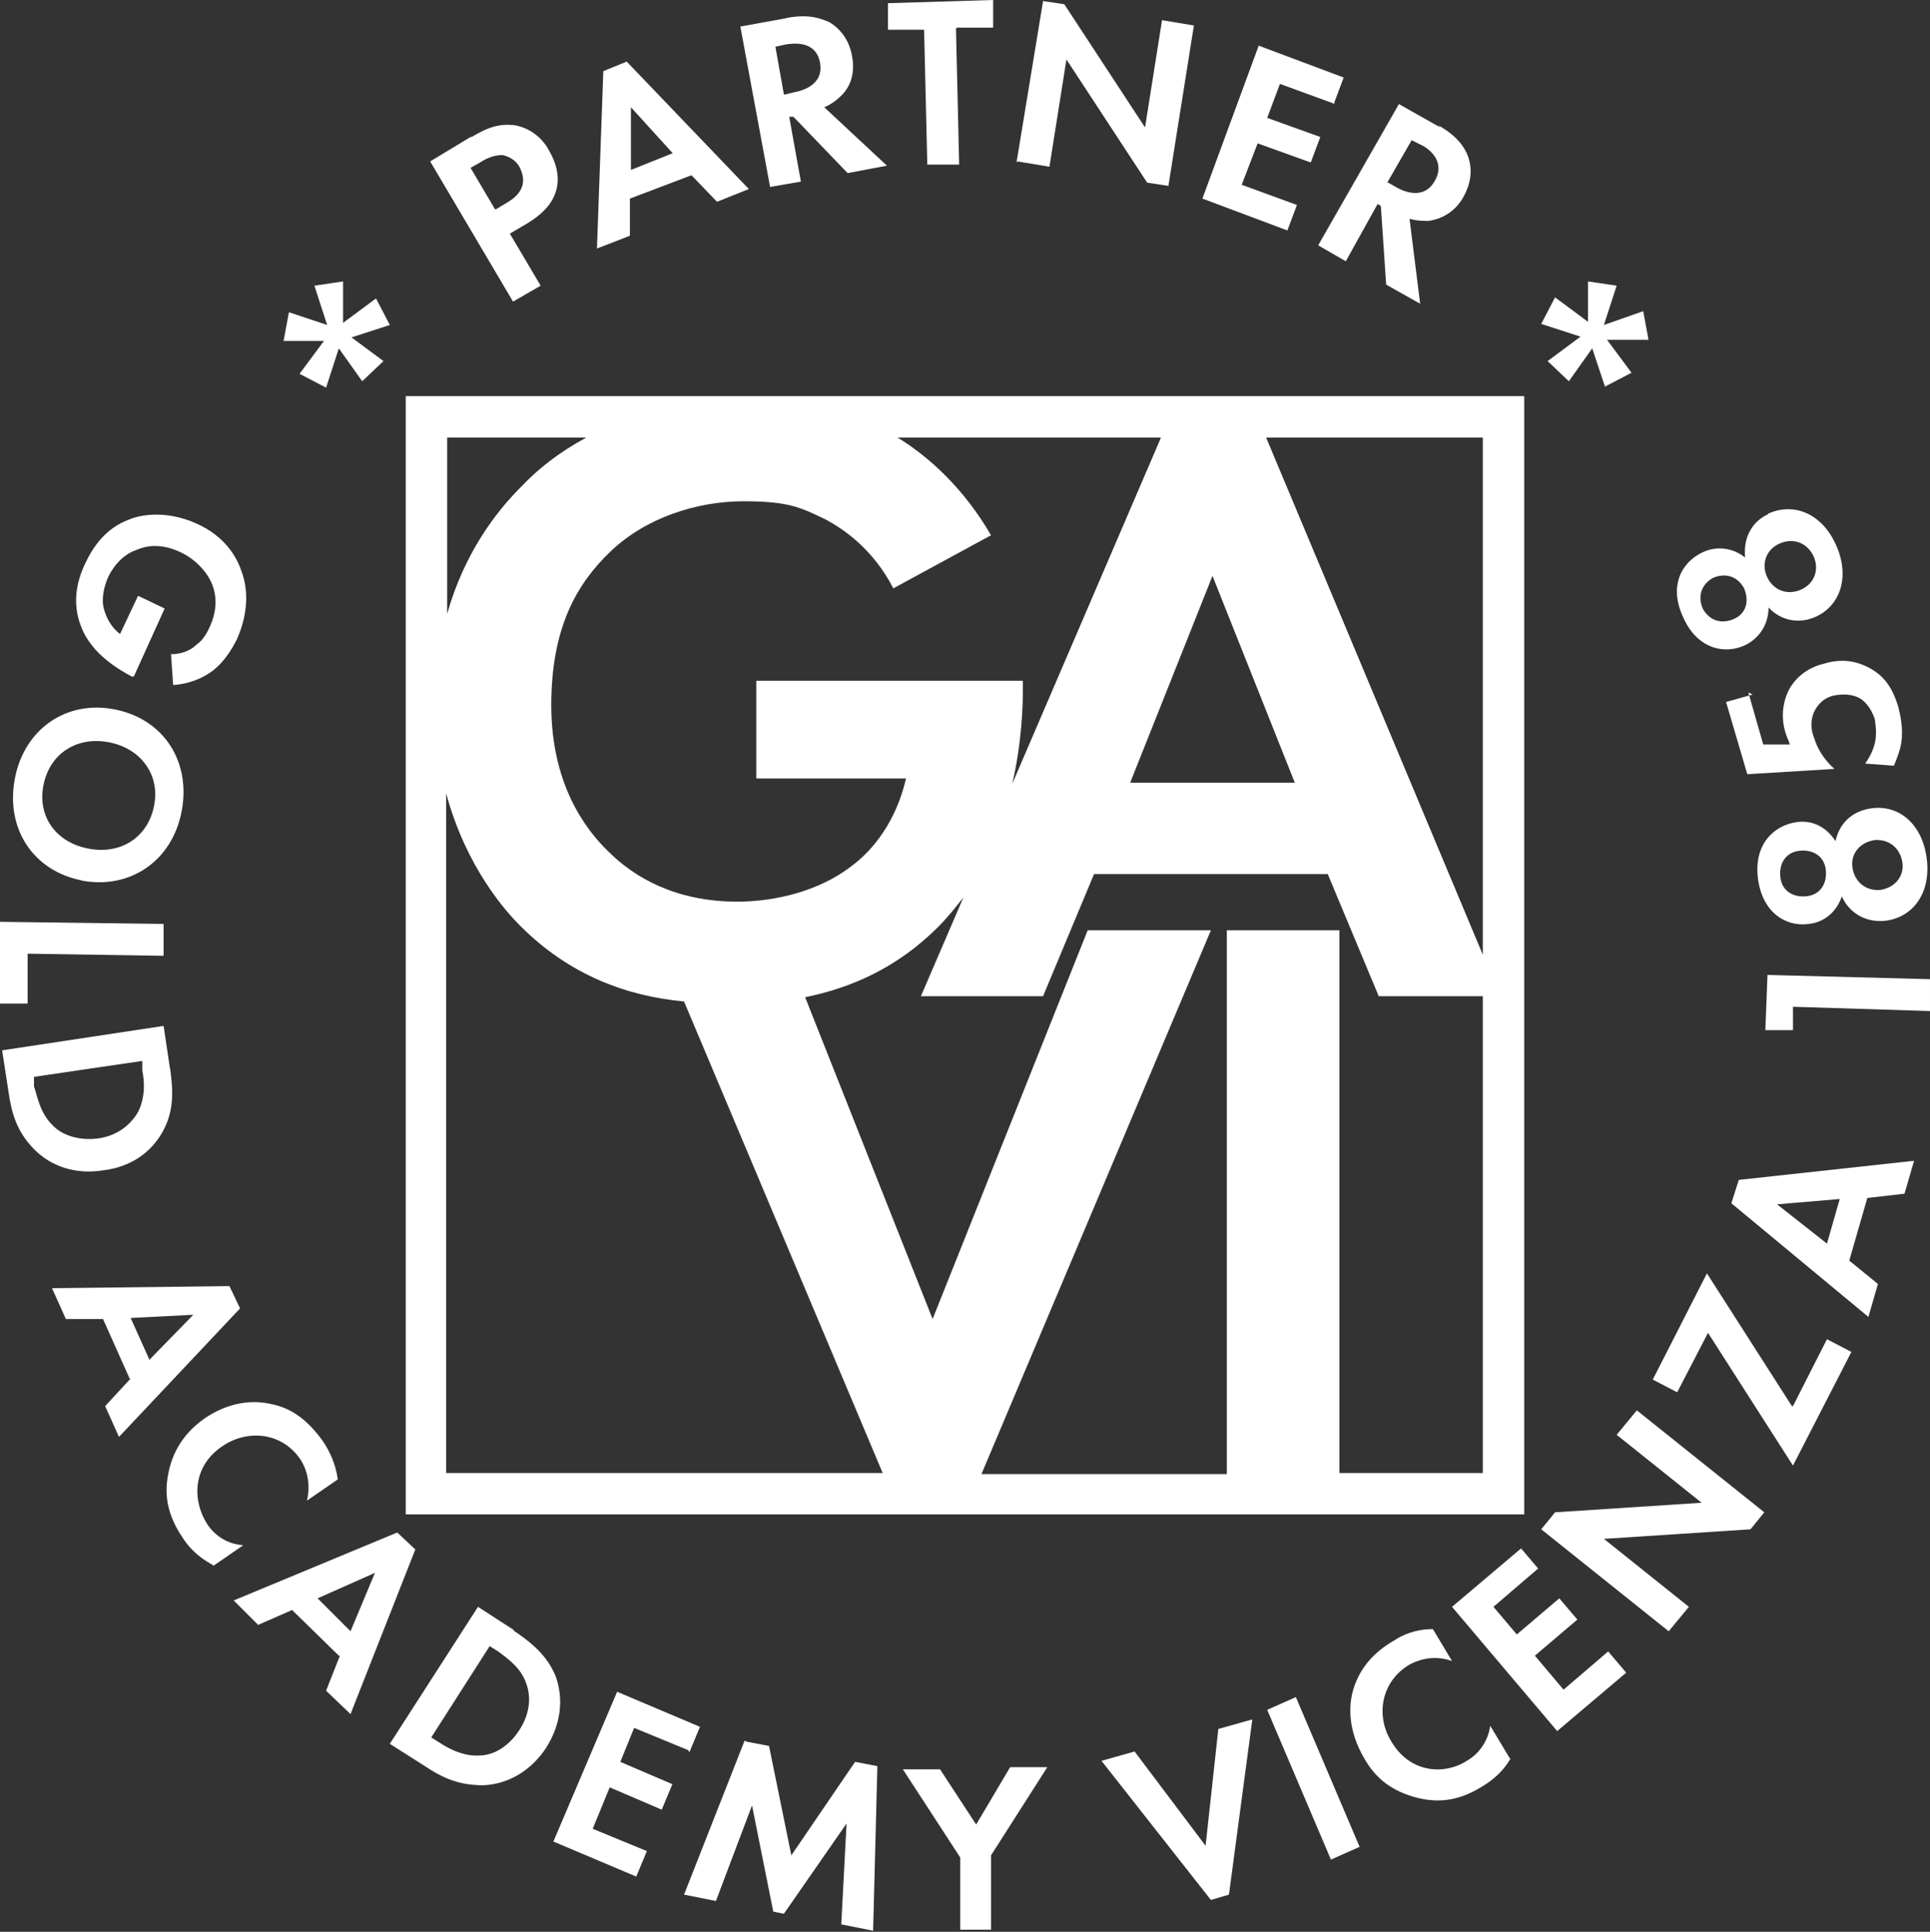 <svg xmlns="http://www.w3.org/2000/svg" id="Livello_1" data-name="Livello 1" viewBox="0 0 181.7 181.9"><rect x="0" y="0" width="181.7" height="181.9" fill="#333333" stroke="none"/><defs><style>      .cls-1 {        fill: #fff;        stroke-width: 0px;      }    </style></defs><g><g><path class="cls-1" d="M44.4,12.9c1.5-.9,2.6-1.3,4.1-1.1,1.6.3,2.7,1.4,3.2,2.4.3.5,1.1,2,.7,3.6-.3,1.2-1.1,2.2-2.7,3.2l-1.7,1,2.9,4.9-2.6,1.5-7.8-13.2,3.8-2.3ZM46.7,19.7l1-.6c.5-.3,1.1-.7,1.4-1.4.3-.7.1-1.4-.2-2-.4-.7-1.1-1-1.6-1.1-.8,0-1.5.3-2.1.7l-.9.5,2.3,3.9Z"></path><path class="cls-1" d="M65.1,16.5l-5.8,2.2v3.5c0,0-3.1,1.2-3.1,1.2l.6-16.7,2.2-.9,11.5,12-3,1.2-2.4-2.5ZM63.4,14.5l-4-4.4v5.9s4-1.6,4-1.6Z"></path><path class="cls-1" d="M74,1.7c2.1-.4,3.2,0,4.1.4,1.3.8,1.9,2,2.1,3.1.3,1.5,0,2.9-1.1,3.9-.3.3-.8.7-1.5,1l5.9,5.5-3.7.7-5.1-5.3h-.4c0,0,1.1,6.1,1.1,6.1l-2.9.5-2.8-15.1,4.4-.8ZM73.9,8.9l.8-.2c.6-.1,2.9-.6,2.5-2.8-.4-2.2-2.7-1.8-3.3-1.7l-.9.2.8,4.5Z"></path><path class="cls-1" d="M90,2.7l.3,12.8h-3c0,0-.3-12.7-.3-12.7h-3.4c0,0,0-2.5,0-2.5l9.9-.3v2.6c0,0-3.4,0-3.4,0Z"></path><path class="cls-1" d="M95.7,15.3L98.2.1l2,.3,7.6,11.6,1.6-10.1,3,.5-2.4,15.1-2-.3-7.6-11.6-1.6,10.1-3-.5Z"></path><path class="cls-1" d="M125.7,9.8l-5.2-1.9-1.2,3.2,5,1.8-.9,2.4-5-1.8-1.5,3.9,5.2,1.9-.9,2.4-8-3,5.3-14.4,8,3-.9,2.4Z"></path><path class="cls-1" d="M135.4,11.8c1.8,1,2.5,2.1,2.8,2.9.5,1.4.2,2.7-.4,3.8-.7,1.3-1.9,2.1-3.3,2.3-.5,0-1.1,0-1.8-.2l1,8-3.2-1.8-.5-7.4-.3-.2-3,5.4-2.6-1.5,7.6-13.3,3.9,2.2ZM130.7,17.2l.7.4c.5.3,2.6,1.4,3.7-.6,1.1-2-.9-3.2-1.4-3.4l-.8-.4-2.3,4Z"></path></g><g><path class="cls-1" d="M33,31.7l3.1,2.3-2,1.9-2.2-3.1-1.2,3.7-2.5-1.3,2.3-3.1h-3.8s.5-2.7.5-2.7l3.6,1.2-1.2-3.7,2.7-.4v3.9s3.1-2.3,3.1-2.3l1.3,2.5-3.7,1.2Z"></path><path class="cls-1" d="M15.5,57.3l-2.9,6.4h-.2c-.9-.5-3.8-2-4.8-4.8-.8-2.1-.4-4.1.4-5.8s2-3.4,4.2-4.2c.7-.3,3.2-1,6.3.4,2.7,1.2,3.8,3.2,4.2,4.4.6,1.5.8,3.8-.4,6.5-.5,1-1.2,2.1-2.2,2.9-.9.7-2.2,1.3-3.8,1.4l-.2-2.9c1.2,0,2-.5,2.4-.9.6-.4,1-1.1,1.3-1.8.5-1.1.7-2.5.2-3.8-.4-1.1-1.5-2.4-3-3.1-1.9-.9-3.3-.6-4.2-.2-.9.3-1.9,1.1-2.6,2.5-.4.9-.7,2.1-.4,3.1.2.7.6,1.6,1.5,2.3l1.7-3.6,2.3,1.1Z"></path><path class="cls-1" d="M7.7,82.9c-4.6-.9-7.2-4.9-6.3-9.6.9-4.7,4.9-7.4,9.4-6.5,4.6.9,7.2,4.9,6.3,9.6-.9,4.7-4.9,7.4-9.5,6.5ZM8.3,79.9c3,.6,5.6-1,6.2-4,.6-2.9-1.2-5.4-4.2-6-3-.6-5.6,1-6.2,4-.6,2.9,1.1,5.4,4.2,6Z"></path><path class="cls-1" d="M15.4,90l-12.8-.2v4.7c0,0-2.6,0-2.6,0v-7.7c0,0,15.4.2,15.4.2v3Z"></path><path class="cls-1" d="M16,100.5c.3,2.1.4,4-.6,5.9-1.1,2.1-3.1,3.5-5.7,3.8-2.5.4-4.9-.3-6.6-2.1-1.5-1.6-2-3.2-2.3-5.3l-.6-3.9,15.2-2.3.6,4ZM3.2,101.4v.9c.3.8.5,2.4,1.7,3.6,1,1.1,2.7,1.5,4.3,1.3,1.6-.2,3-1.1,3.8-2.5.7-1.4.6-2.9.4-3.9v-.9c-.1,0-10.2,1.5-10.2,1.5Z"></path><path class="cls-1" d="M12.2,129.8l-2.5-5.6h-3.5c0,0-1.3-2.9-1.3-2.9l16.7-.2,1,2.1-11.4,12.1-1.3-2.9,2.4-2.6ZM14.1,128l4.1-4.2-5.9.3,1.8,4Z"></path><path class="cls-1" d="M20.1,147.4c-.9-.5-2-1.2-2.9-2.6-1.5-2.2-1.7-4.1-1.4-5.8.4-2.4,1.6-4.1,3.4-5.4,2.3-1.6,4.6-1.8,6.3-1.4,2.1.4,3.6,1.7,4.9,3.5.6.9,1.2,2.1,1.4,3.6l-2.9,2c.5-2.1-.4-3.6-.7-4-1.8-2.5-5-2.7-7.3-1.1-2.8,1.9-2.8,5.1-1.4,7.3.8,1.2,2,1.9,3.4,2l-2.9,2Z"></path><path class="cls-1" d="M31.9,155.9l-4.4-4.3-3.2,1.4-2.3-2.3,15.4-6.4,1.7,1.6-6.1,15.5-2.3-2.2,1.3-3.3ZM33,153.6l2.3-5.5-5.4,2.4,3.1,3.1Z"></path><path class="cls-1" d="M48.3,153.5c1.8,1.2,3.2,2.4,4,4.3.8,2.2.5,4.6-.9,6.8-1.4,2.1-3.5,3.4-5.9,3.5-2.2,0-3.7-.6-5.5-1.8l-3.3-2.1,8.3-12.9,3.4,2.2ZM40.6,163.6l.8.5c.6.4,2.1,1.3,3.7,1.2,1.5,0,2.9-1,3.8-2.4.9-1.4,1.2-3,.6-4.5-.5-1.4-1.8-2.3-2.6-2.9l-.8-.5-5.5,8.6Z"></path><path class="cls-1" d="M64.8,164.8l-5.1-2.1-1.3,3.2,4.9,2.1-1,2.4-4.9-2.1-1.6,3.9,5.1,2.1-1,2.4-7.8-3.3,6-14.1,7.8,3.3-1,2.4Z"></path><path class="cls-1" d="M70.3,164l2.1.4,2.1,10.3,6-8.8,2.1.4-.4,15.5-3-.6.5-9.5-5.9,8.5-1-.2-2-10-3.4,9-3-.6,5.7-14.5Z"></path><path class="cls-1" d="M90.4,174.9l-5.4-8.3h3.5s3.4,5.2,3.4,5.2l3.2-5.4h3.5s-5.3,8.3-5.3,8.3v7c0,0-2.9,0-2.9,0v-7Z"></path><path class="cls-1" d="M106.8,164.9l6.7,8.9,1.2-11,3.2-.9-2.2,16.5-1.7.5-10.3-13.1,3.2-.9Z"></path><path class="cls-1" d="M122,159.8l6,14.1-2.7,1.2-6-14.1,2.7-1.2Z"></path><path class="cls-1" d="M142.2,165.6c-.5.9-1.4,1.9-2.8,2.7-2.3,1.4-4.2,1.4-5.9,1-2.4-.6-4-1.8-5.1-3.8-1.4-2.4-1.5-4.7-1-6.4.6-2,1.9-3.5,3.8-4.6.9-.6,2.1-1.1,3.7-1.1l1.8,3c-2-.7-3.6.1-4.1.4-2.6,1.6-3.1,4.8-1.6,7.2,1.7,2.9,4.9,3.2,7.1,1.8,1.2-.7,2-1.9,2.2-3.3l1.8,3Z"></path><path class="cls-1" d="M144.8,147.7l-4.2,3.6,2.2,2.6,4-3.4,1.7,2-4,3.4,2.7,3.2,4.2-3.6,1.7,2-6.5,5.5-9.9-11.7,6.5-5.5,1.7,2Z"></path><path class="cls-1" d="M157.1,153.6l-12-9.6,1.3-1.6,13.8-.9-8-6.4,1.9-2.3,12,9.6-1.3,1.6-13.8.9,8,6.4-1.9,2.3Z"></path><path class="cls-1" d="M168.8,132.4l3.2-6.3,2.3,1.2-5.5,10.7-8-12.5-2.9,5.6-2.3-1.2,5.1-10,8,12.5Z"></path><path class="cls-1" d="M175.8,112.8l-1.7,5.9,2.7,2.2-.9,3.1-12.9-10.7.7-2.2,16.5-1.8-.9,3.1-3.5.4ZM173.2,112.9l-5.9.5,4.7,3.7,1.2-4.2Z"></path><path class="cls-1" d="M168.8,94.8v2.2c0,0-2.6,0-2.6,0l.2-5.2,15.3.4v3c0,0-12.8-.4-12.8-.4Z"></path><path class="cls-1" d="M176.3,76.1c2.5-.3,4.7,1.5,5.1,4.8.4,3.3-1.4,5.5-3.9,5.8-1.8.2-3.4-.7-4.1-2.3-.4,1.2-1.4,2.4-3.1,2.6-2.2.3-4.4-1.1-4.8-4.3-.4-3.2,1.5-5,3.7-5.3,1.7-.2,2.9.7,3.6,1.8.4-1.8,1.7-2.9,3.5-3.1ZM169.5,80.1c-1.3.1-2,1.1-1.9,2.4.1,1.3,1.1,2,2.4,1.9,1.3-.1,2-1.1,1.9-2.4-.1-1.3-1.1-2-2.4-1.9ZM176.5,79.1c-1.4.2-2.3,1.3-2.1,2.6.2,1.3,1.2,2.2,2.6,2.1,1.4-.2,2.3-1.3,2.1-2.6-.2-1.3-1.2-2.2-2.6-2.1Z"></path><path class="cls-1" d="M164.6,65.2l1.4,4.9h2.5c-.1-.4-.3-.7-.4-1.1-.5-1.6-.2-3.1.4-4.2.9-1.5,2.3-2.1,3.2-2.3,1.6-.5,3-.3,4.3.4,1.5.8,2.2,2,2.7,3.6.2.8.5,2.1.3,3.4-.1.7-.4,1.5-.7,2.2l-2.7-.2c.4-.6.7-1.1.9-1.9.2-.8.1-1.6,0-2.3-.4-1.2-1.1-1.8-1.5-2-.6-.3-1.4-.4-2.4-.2-.8.2-1.4.7-1.8,1.5-.4.9-.3,1.8,0,2.5.3,1,.9,2,1.9,2.9l-8.2.5-2-6.8,2.5-.7Z"></path><path class="cls-1" d="M166.4,48.4c2.3-1.1,5-.2,6.4,2.8,1.4,3,.5,5.7-1.7,6.8-1.6.8-3.4.5-4.6-.8,0,1.3-.6,2.7-2.1,3.5-2,1-4.6.4-5.9-2.5-1.4-2.9-.3-5.2,1.8-6.2,1.5-.7,3-.3,4,.5-.2-1.8.6-3.4,2.2-4.1ZM161.3,54.4c-1.1.6-1.5,1.7-1,2.9.6,1.1,1.7,1.5,2.9,1s1.5-1.7,1-2.9c-.6-1.1-1.7-1.5-2.9-1ZM167.5,51.2c-1.3.6-1.7,2-1.1,3.2.6,1.2,1.9,1.7,3.2,1.1,1.3-.6,1.7-2,1.1-3.2-.6-1.2-1.9-1.7-3.2-1.1Z"></path><path class="cls-1" d="M149.9,32.8l-2.2,3.1-2-1.9,3.1-2.3-3.7-1.2,1.3-2.5,3.1,2.3v-3.8s2.7.4,2.7.4l-1.2,3.7,3.7-1.3.5,2.7h-3.9s2.3,3.1,2.3,3.1l-2.5,1.3-1.2-3.6Z"></path></g></g><path class="cls-1" d="M38.2,37.3v105.3h105.3V37.3H38.2ZM139.6,89.9l-20.4-48.7h20.4v48.7ZM71.2,64.1v9.2h14.1c-.9,3.9-3,6.7-5.2,8.3-3,2.3-7.1,3.3-10.7,3.3-5.8,0-9.7-2.3-12.1-4.7-2.3-2.2-5.4-6.5-5.4-13.8s2.4-11.4,5.5-14.4c3.4-3.3,8.3-4.8,12.6-4.8s5.4.6,7.7,1.7c1.7.9,4.5,2.8,6.4,6.5l9.2-5c-2.5-4.3-5.7-7.3-8.8-9.2h24.8l-14,32.6c.9-3.9,1-7.3,1-9v-.7h-25ZM114.1,54.1l7.8,19.6h-15.5l7.8-19.6ZM55.2,41.2c-2.6,1.4-4.6,3-6.2,4.7-2.3,2.3-5.3,6.2-6.9,11.9v-16.6h13.1ZM42,74.7c1.9,7,5.6,11.1,7,12.5,4.7,4.7,10.1,6.6,15.4,7.1l18.7,44.4h-41.1v-64ZM126.1,138.8v-51.2h-10.6v51.2h-23.1l21.6-51.2h-11.6l-14.6,36.6-12-30.3c4.4-.9,8.7-2.8,12.5-6.6.9-.9,1.7-1.9,2.4-2.8l-4,9.3h11.5l4.8-11.5h22l4.8,11.5h9.8v44.9h-13.5Z"></path></svg>